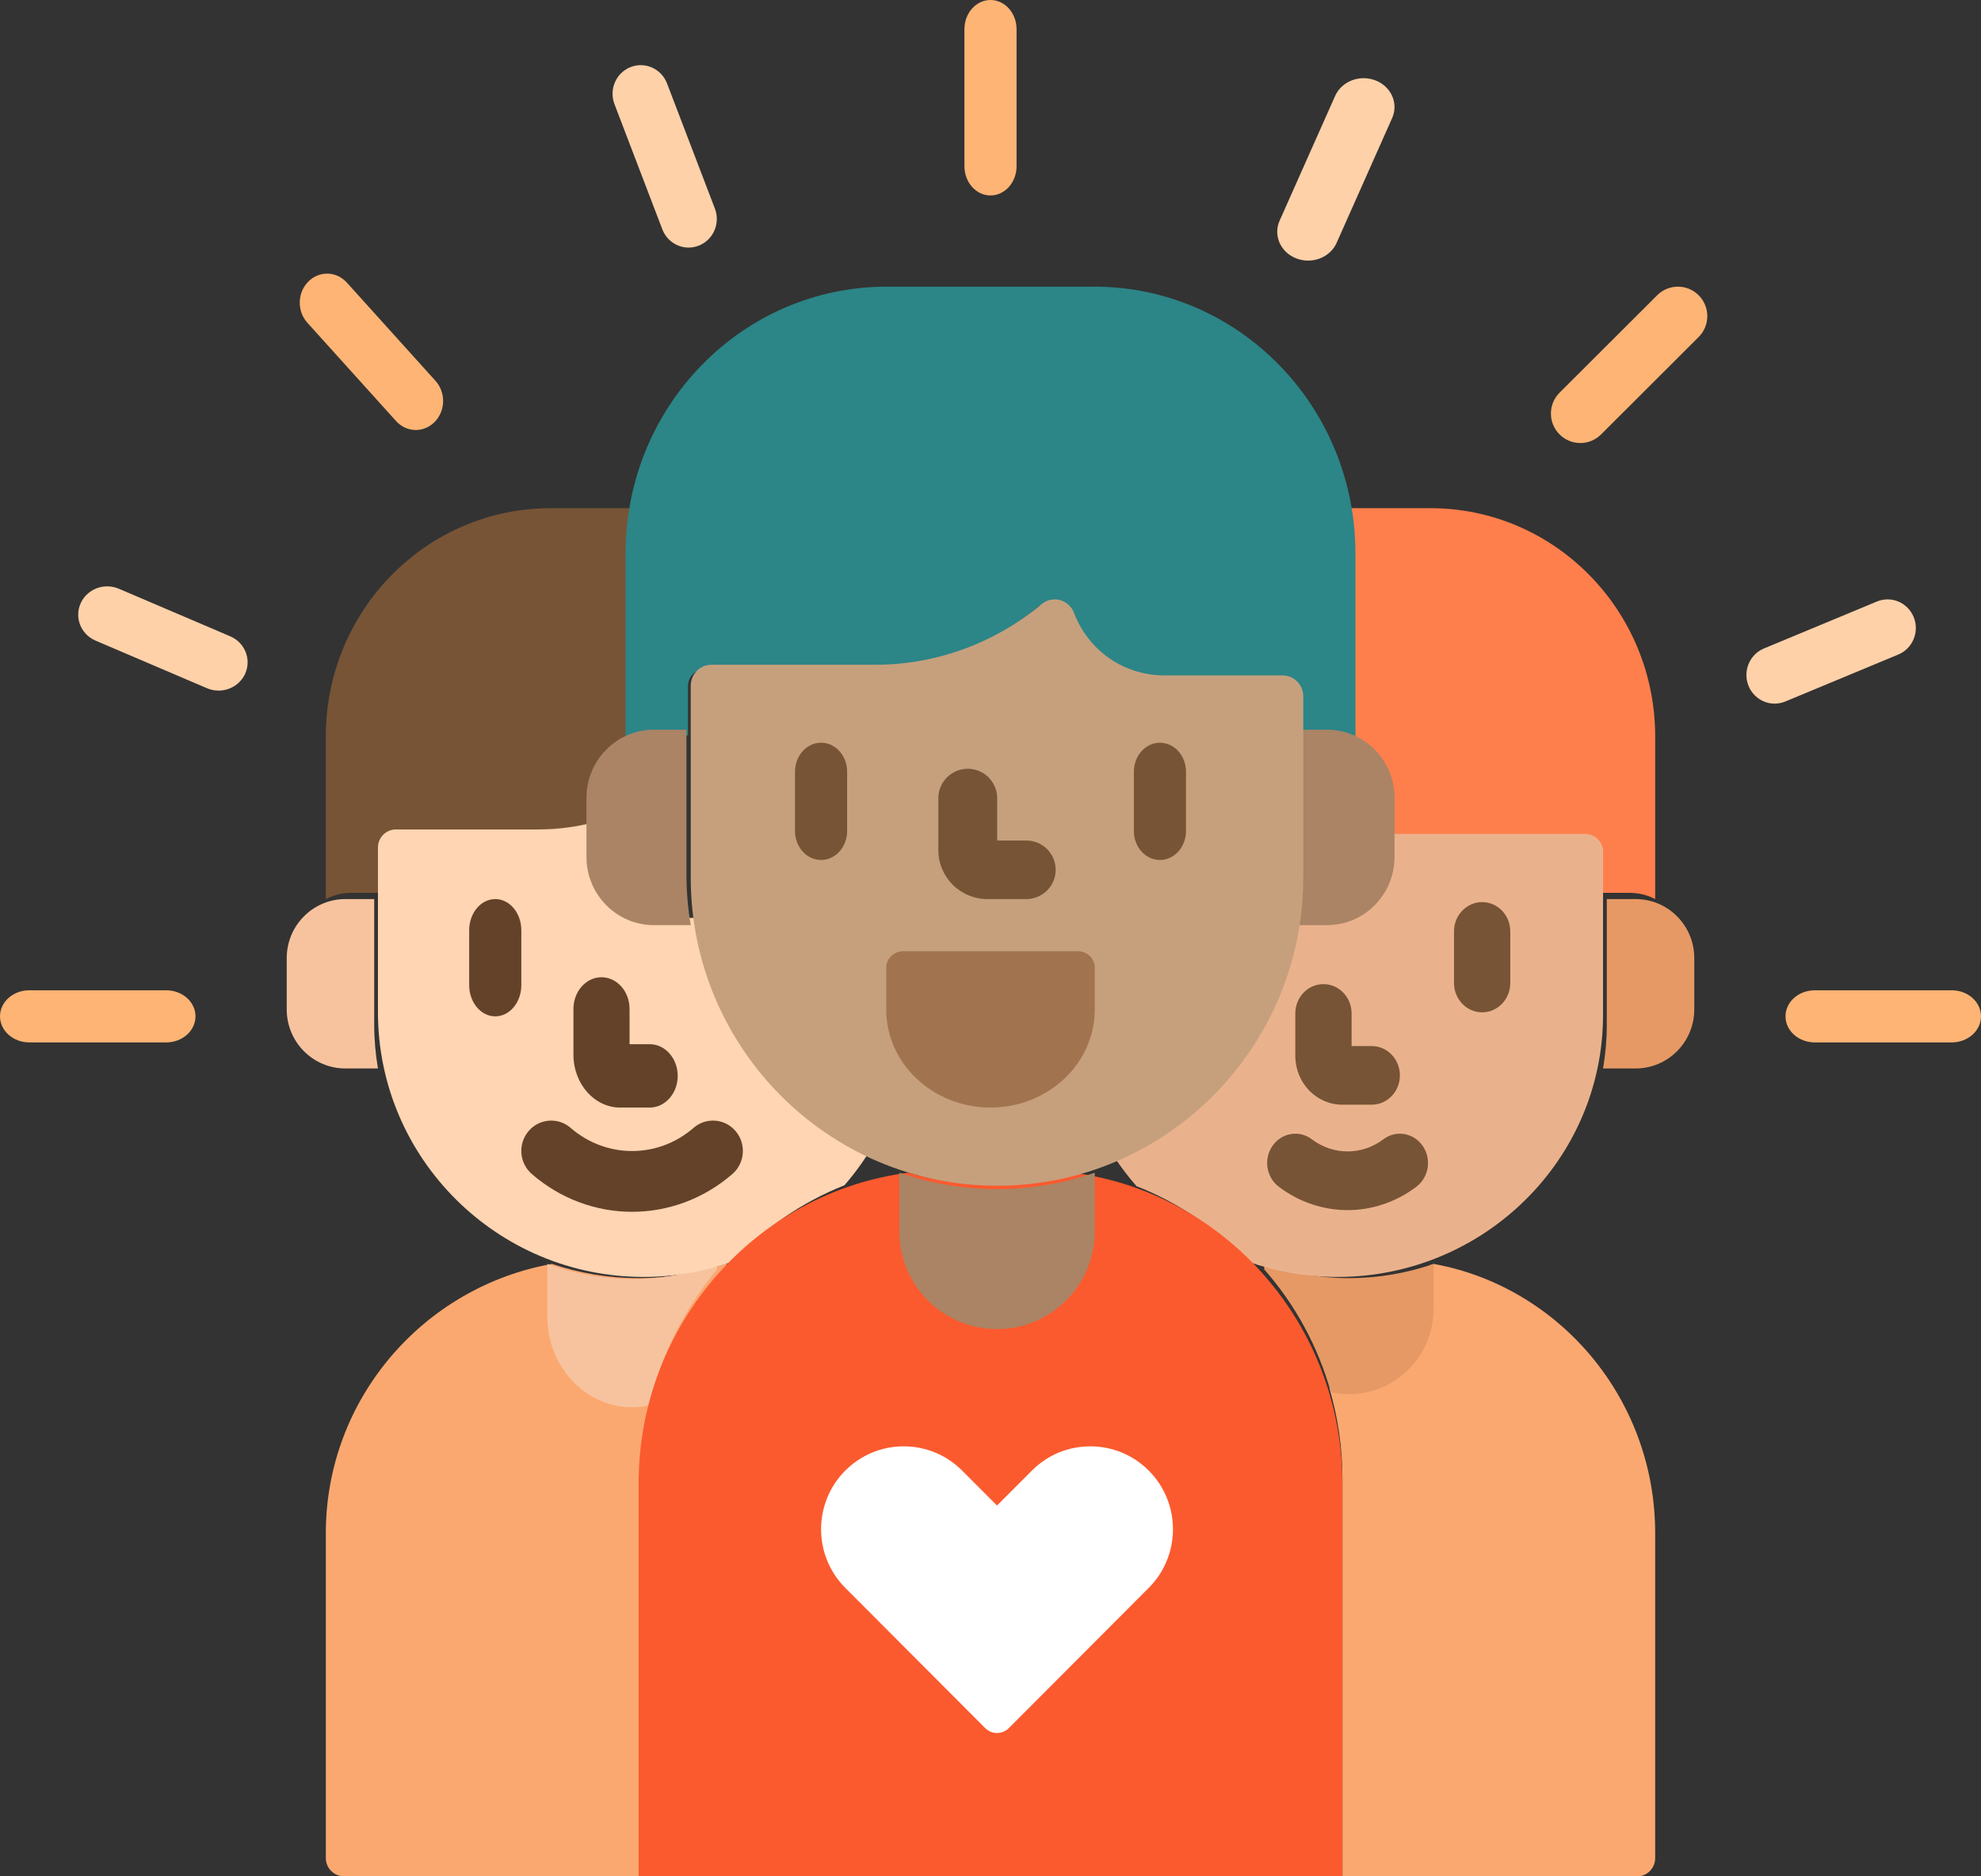 <?xml version="1.0" encoding="UTF-8"?>
<svg width="152px" height="144px" viewBox="0 0 152 144" version="1.1" xmlns="http://www.w3.org/2000/svg" xmlns:xlink="http://www.w3.org/1999/xlink">
    <rect x="0" y="0" width="152" height="144" fill="#333333" stroke="none"/>
    <!-- Generator: Sketch 57.1 (83088) - https://sketch.com -->
    <title>children</title>
    <desc>Created with Sketch.</desc>
    <g id="Welcome" stroke="none" stroke-width="1" fill="none" fill-rule="evenodd">
        <g id="SECTION01" transform="translate(-864, -1605)" fill-rule="nonzero">
            <g id="children" transform="translate(864, 1605)">
                <path d="M110.006,97 C109.909,97.033 109.811,97.068 109.712,97.1 L109.712,100.453 C109.712,103.912 106.92,106.726 103.487,106.726 C102.974,106.726 102.478,106.656 102,106.537 C102.652,108.744 103.005,111.077 103.005,113.483 L103.005,144 L125.625,144 C126.384,144 127,143.373 127,142.599 L127,117.671 C127,107.351 119.652,98.754 110.006,97 L110.006,97 Z" id="Path" fill="#FBA870"></path>
                <path d="M103.499,98.091 C101.226,98.091 99.04,97.704 97,97 L97,97.416 C99.362,100.095 101.127,103.313 102.115,106.849 C102.562,106.947 103.024,107 103.499,107 C107.09,107 110,104.065 110,100.444 L110,97 C107.958,97.704 105.774,98.091 103.499,98.091 L103.499,98.091 Z" id="Path" fill="#E69964"></path>
                <path d="M109.754,39 L103,39 C103.17,40.054 103.261,41.135 103.261,42.237 L103.261,56.506 L103.431,56.587 C105.152,57.409 106.265,59.175 106.265,61.083 L106.265,64.159 L121.764,64.159 C122.356,64.159 122.837,64.649 122.837,65.249 L122.837,68.523 L125.059,68.523 C125.758,68.523 126.418,68.697 127,69 L127,56.52 C126.999,46.844 119.277,39 109.754,39 L109.754,39 Z" id="Path" fill="#FF7F4C"></path>
                <path d="M125.496,69 L123.287,69 L123.287,78.64 C123.287,79.785 123.186,80.907 123,82 L125.496,82 C127.984,82 130,79.972 130,77.47 L130,73.53 C130,71.027 127.984,69 125.496,69 L125.496,69 Z" id="Path" fill="#E69964"></path>
                <path d="M121.622,64 L106.009,64 L106.009,65.796 C106.009,68.51 103.771,70.719 101.018,70.719 L98.186,70.719 L98.144,70.966 C96.864,78.483 91.917,84.81 85,87.992 C85.64,89.074 86.38,90.092 87.207,91.034 C90.496,92.329 93.396,94.323 95.747,96.822 C97.894,97.583 100.206,98 102.615,98 C113.855,98 123,88.979 123,77.891 L123,65.373 C123,64.613 122.383,64 121.622,64 L121.622,64 Z" id="Path" fill="#EAB28C"></path>
                <g id="Group" transform="translate(97, 69)" fill="#775436">
                    <path d="M8.253,15.78 L5.986,15.78 C4.001,15.78 2.387,14.098 2.387,12.03 L2.387,8.777 C2.387,7.534 3.353,6.527 4.546,6.527 C5.738,6.527 6.706,7.534 6.706,8.777 L6.706,11.28 L8.253,11.28 C9.445,11.28 10.412,12.287 10.412,13.53 C10.412,14.773 9.445,15.78 8.253,15.78 Z" id="Path"></path>
                    <path d="M6.4,23.87 C4.549,23.87 2.698,23.271 1.119,22.076 C0.154,21.346 -0.06,19.938 0.641,18.933 C1.343,17.929 2.692,17.705 3.657,18.436 C5.298,19.677 7.502,19.677 9.141,18.436 C10.106,17.705 11.457,17.929 12.157,18.933 C12.858,19.938 12.644,21.346 11.679,22.076 C10.1,23.271 8.25,23.87 6.4,23.87 Z" id="Path"></path>
                    <path d="M16.723,8.693 C15.53,8.693 14.564,7.685 14.564,6.443 L14.564,2.482 C14.564,1.239 15.53,0.232 16.723,0.232 C17.915,0.232 18.882,1.239 18.882,2.482 L18.882,6.443 C18.882,7.685 17.915,8.693 16.723,8.693 Z" id="Path"></path>
                </g>
                <path d="M49.507,113.485 C49.507,107.187 51.947,101.391 56,97.065 C55.891,97.044 55.784,97.019 55.674,97 C53.582,97.705 51.344,98.094 49.014,98.094 C46.685,98.094 44.446,97.705 42.355,97 C32.504,98.754 25,107.351 25,117.671 L25,142.599 C25,143.373 25.629,144 26.404,144 L49.507,144 L49.507,113.485 Z" id="Path" fill="#FBA870"></path>
                <path d="M55,97.441 L55,97 C52.96,97.747 50.774,98.158 48.5,98.158 C46.226,98.158 44.04,97.747 42,97 L42,101.044 C42,104.886 44.91,108 48.5,108 C48.937,108 49.364,107.954 49.777,107.865 C50.742,103.951 52.551,100.39 55,97.441 Z" id="Path" fill="#F7C39F"></path>
                <path d="M45.735,61.083 C45.735,59.175 46.848,57.409 48.569,56.587 L48.739,56.506 L48.739,42.237 C48.739,41.135 48.831,40.054 49,39 L42.247,39 C32.722,39 25,46.844 25,56.52 L25,69 C25.582,68.697 26.241,68.523 26.941,68.523 L29.164,68.523 L29.164,65.249 C29.164,64.649 29.644,64.159 30.235,64.159 L41.08,64.159 C42.661,64.159 44.227,63.938 45.736,63.513 L45.736,61.083 L45.735,61.083 Z" id="Path" fill="#775436"></path>
                <path d="M28.713,78.641 L28.713,69 L26.505,69 C24.016,69 22,71.027 22,73.53 L22,77.47 C22,79.973 24.016,82 26.505,82 L29,82 C28.815,80.908 28.713,79.786 28.713,78.641 Z" id="Path" fill="#F7C39F"></path>
                <path d="M64.793,90.964 C65.62,90.012 66.36,88.985 67,87.891 C60.083,84.677 55.136,78.287 53.856,70.693 L53.814,70.444 L50.982,70.444 C48.229,70.444 45.989,68.212 45.989,65.471 L45.989,63 C44.471,63.43 42.894,63.656 41.301,63.656 L30.378,63.656 C29.617,63.656 29,64.277 29,65.042 L29,77.688 C29,88.888 38.145,98 49.385,98 C51.794,98 54.106,97.579 56.254,96.81 C58.604,94.286 61.504,92.272 64.793,90.964 L64.793,90.964 Z" id="Path" fill="#FFD5B3"></path>
                <path d="M49.848,85 L47.587,85 C45.609,85 44,83.183 44,80.947 L44,77.432 C44,76.089 44.964,75 46.152,75 C47.341,75 48.305,76.089 48.305,77.432 L48.305,80.137 L49.848,80.137 C51.037,80.137 52,81.226 52,82.568 C52,83.912 51.037,85 49.848,85 Z" id="Path" fill="#634229"></path>
                <path d="M48.5,93 C45.766,93 43.033,92.033 40.804,90.099 C39.841,89.264 39.727,87.794 40.549,86.816 C41.372,85.839 42.819,85.722 43.782,86.558 C46.515,88.929 50.484,88.929 53.218,86.558 C54.181,85.722 55.629,85.839 56.45,86.816 C57.273,87.794 57.159,89.264 56.196,90.099 C53.966,92.033 51.233,93 48.5,93 L48.5,93 Z" id="Path" fill="#634229"></path>
                <path d="M38,78 C36.896,78 36,76.928 36,75.607 L36,71.393 C36,70.071 36.896,69 38,69 C39.105,69 40,70.071 40,71.393 L40,75.607 C40,76.928 39.105,78 38,78 Z" id="Path" fill="#634229"></path>
                <path d="M82.318,90 C80.308,90.575 78.191,90.89 76,90.89 C73.809,90.89 71.691,90.575 69.682,90 C58.035,91.504 49,101.623 49,113.854 L49,144 L103,144 L103,113.854 C103,101.623 93.965,91.504 82.318,90 Z" id="Path" fill="#FB5A2E"></path>
                <path d="M76.5,91.257 C73.875,91.257 71.354,90.811 69,90 L69,94.494 C69,98.64 72.358,102 76.499,102 C80.642,102 84,98.64 84,94.494 L84,90 C81.646,90.811 79.125,91.257 76.5,91.257 Z" id="Path" fill="#AA8465"></path>
                <path d="M83.968,22 L68.032,22 C56.969,22 48,31.164 48,42.47 L48,57 C48.677,56.648 49.443,56.446 50.254,56.446 L52.788,56.446 L52.788,52.669 C52.788,51.94 53.367,51.349 54.079,51.349 L66.677,51.349 C71.377,51.349 75.97,49.663 79.606,46.604 C79.837,46.409 80.127,46.303 80.426,46.303 C80.536,46.303 80.647,46.317 80.755,46.346 C81.153,46.453 81.481,46.753 81.63,47.146 C82.787,50.201 85.624,52.173 88.86,52.173 L97.92,52.173 C98.632,52.173 99.212,52.766 99.212,53.493 L99.212,56.447 L101.745,56.447 C102.557,56.447 103.323,56.649 104,57 L104,42.47 C104,31.164 95.031,22 83.968,22 L83.968,22 Z" id="Path" fill="#2C8587"></path>
                <path d="M52.671,67.123 L52.671,56 L50.178,56 C47.319,56 45,58.34 45,61.226 L45,65.772 C45,68.66 47.319,71 50.178,71 L53,71 C52.787,69.739 52.671,68.444 52.671,67.123 Z" id="Path" fill="#AA8465"></path>
                <path d="M101.822,56 L99.329,56 L99.329,67.123 C99.329,68.444 99.213,69.739 99,71 L101.822,71 C104.683,71 107,68.66 107,65.772 L107,61.226 C107,58.34 104.681,56 101.822,56 Z" id="Path" fill="#AA8465"></path>
                <path d="M76.5,91 C63.542,91 53,80.391 53,67.352 L53,52.63 C53,51.738 53.711,51.016 54.587,51.016 L67.181,51.016 C71.812,51.016 76.334,49.365 79.916,46.368 C80.205,46.127 80.561,46 80.926,46 C81.06,46 81.195,46.018 81.328,46.052 C81.82,46.183 82.222,46.547 82.406,47.031 C83.517,49.95 86.246,51.836 89.357,51.836 L98.413,51.836 C99.289,51.836 100,52.558 100,53.449 L100,67.352 C100,80.391 89.458,91 76.5,91 Z" id="Path" fill="#C6A07D"></path>
                <path d="M78.744,69 L75.76,69 C73.686,69 72,67.32 72,65.253 L72,61.248 C72,60.006 73.009,59 74.256,59 C75.501,59 76.512,60.006 76.512,61.248 L76.512,64.504 L78.744,64.504 C79.99,64.504 81,65.511 81,66.752 C81,67.994 79.99,69 78.744,69 Z" id="Path" fill="#775436"></path>
                <path d="M63,66 C61.896,66 61,65.003 61,63.773 L61,59.227 C61,57.998 61.896,57 63,57 C64.104,57 65,57.998 65,59.227 L65,63.773 C65,65.003 64.104,66 63,66 Z" id="Path" fill="#775436"></path>
                <path d="M89,66 C87.896,66 87,65.003 87,63.773 L87,59.227 C87,57.998 87.896,57 89,57 C90.104,57 91,57.998 91,59.227 L91,63.773 C91,65.003 90.104,66 89,66 Z" id="Path" fill="#775436"></path>
                <path d="M76,85 C71.588,85 68,81.631 68,77.487 L68,74.251 C68,73.56 68.591,73 69.32,73 L82.68,73 C83.409,73 84,73.56 84,74.251 L84,77.487 C84,81.631 80.411,85 76,85 Z" id="Path" fill="#A1744F"></path>
                <path d="M76,15 C74.896,15 74,13.996 74,12.759 L74,2.241 C74,1.003 74.896,0 76,0 C77.105,0 78,1.003 78,2.241 L78,12.759 C78,13.996 77.105,15 76,15 L76,15 Z" id="Path" fill="#FDB474"></path>
                <path d="M100.369,20 C100.067,20 99.758,19.946 99.462,19.831 C98.253,19.363 97.68,18.069 98.181,16.942 L102.442,7.364 C102.943,6.236 104.33,5.701 105.538,6.17 C106.746,6.637 107.32,7.931 106.819,9.058 L102.558,18.637 C102.18,19.487 101.298,20 100.369,20 L100.369,20 Z" id="Path" fill="#FFD1A9"></path>
                <path d="M121.256,34 C120.677,34 120.099,33.779 119.658,33.335 C118.779,32.451 118.781,31.019 119.663,30.138 L127.153,22.66 C128.035,21.778 129.464,21.78 130.343,22.666 C131.221,23.55 131.219,24.981 130.337,25.862 L122.848,33.341 C122.407,33.781 121.832,34 121.256,34 Z" id="Path" fill="#FDB474"></path>
                <path d="M136.169,54 C135.316,54 134.507,53.486 134.162,52.636 C133.709,51.513 134.238,50.229 135.345,49.768 L144.011,46.165 C145.119,45.704 146.384,46.242 146.838,47.365 C147.291,48.488 146.762,49.771 145.655,50.232 L136.989,53.835 C136.721,53.946 136.442,54 136.169,54 Z" id="Path" fill="#FFD1A9"></path>
                <path d="M16.773,53 C16.474,53 16.173,52.942 15.882,52.818 L7.334,49.166 C6.208,48.684 5.695,47.403 6.187,46.304 C6.679,45.203 7.991,44.702 9.118,45.183 L17.666,48.835 C18.792,49.316 19.305,50.598 18.814,51.697 C18.447,52.514 17.63,53 16.773,53 Z" id="Path" fill="#FFD1A9"></path>
                <path d="M31.902,33 C31.35,33 30.8,32.77 30.388,32.313 L23.583,24.769 C22.782,23.882 22.81,22.472 23.646,21.62 C24.483,20.768 25.811,20.798 26.613,21.687 L33.417,29.231 C34.219,30.118 34.19,31.528 33.353,32.38 C32.948,32.795 32.424,33 31.902,33 Z" id="Path" fill="#FDB474"></path>
                <path d="M52.837,19 C51.971,19 51.153,18.468 50.82,17.599 L47.147,7.992 C46.715,6.861 47.267,5.589 48.381,5.15 C49.495,4.71 50.747,5.272 51.18,6.402 L54.853,16.009 C55.285,17.139 54.733,18.412 53.619,18.85 C53.362,18.952 53.097,19 52.837,19 Z" id="Path" fill="#FFD1A9"></path>
                <path d="M149.755,80 L139.245,80 C138.004,80 137,79.104 137,78 C137,76.895 138.004,76 139.245,76 L149.755,76 C150.995,76 152,76.895 152,78 C152,79.104 150.995,80 149.755,80 Z" id="Path" fill="#FDB474"></path>
                <path d="M12.755,80 L2.245,80 C1.005,80 0,79.104 0,78 C0,76.895 1.005,76 2.245,76 L12.755,76 C13.995,76 15,76.895 15,78 C15,79.104 13.995,80 12.755,80 Z" id="Path" fill="#FDB474"></path>
                <path d="M76.5,133 C76.172,133 75.844,132.875 75.593,132.624 L64.855,121.859 C62.382,119.379 62.382,115.344 64.855,112.864 C66.053,111.662 67.646,111 69.341,111 C71.035,111 72.629,111.662 73.827,112.864 L76.5,115.543 L79.173,112.864 C80.371,111.662 81.964,111 83.659,111 C85.353,111 86.947,111.662 88.145,112.864 C90.618,115.344 90.618,119.379 88.145,121.859 L77.407,132.624 C77.156,132.875 76.827,133 76.5,133 L76.5,133 Z" id="Path" fill="#FFFFFF"></path>
            </g>
        </g>
    </g>
</svg>
